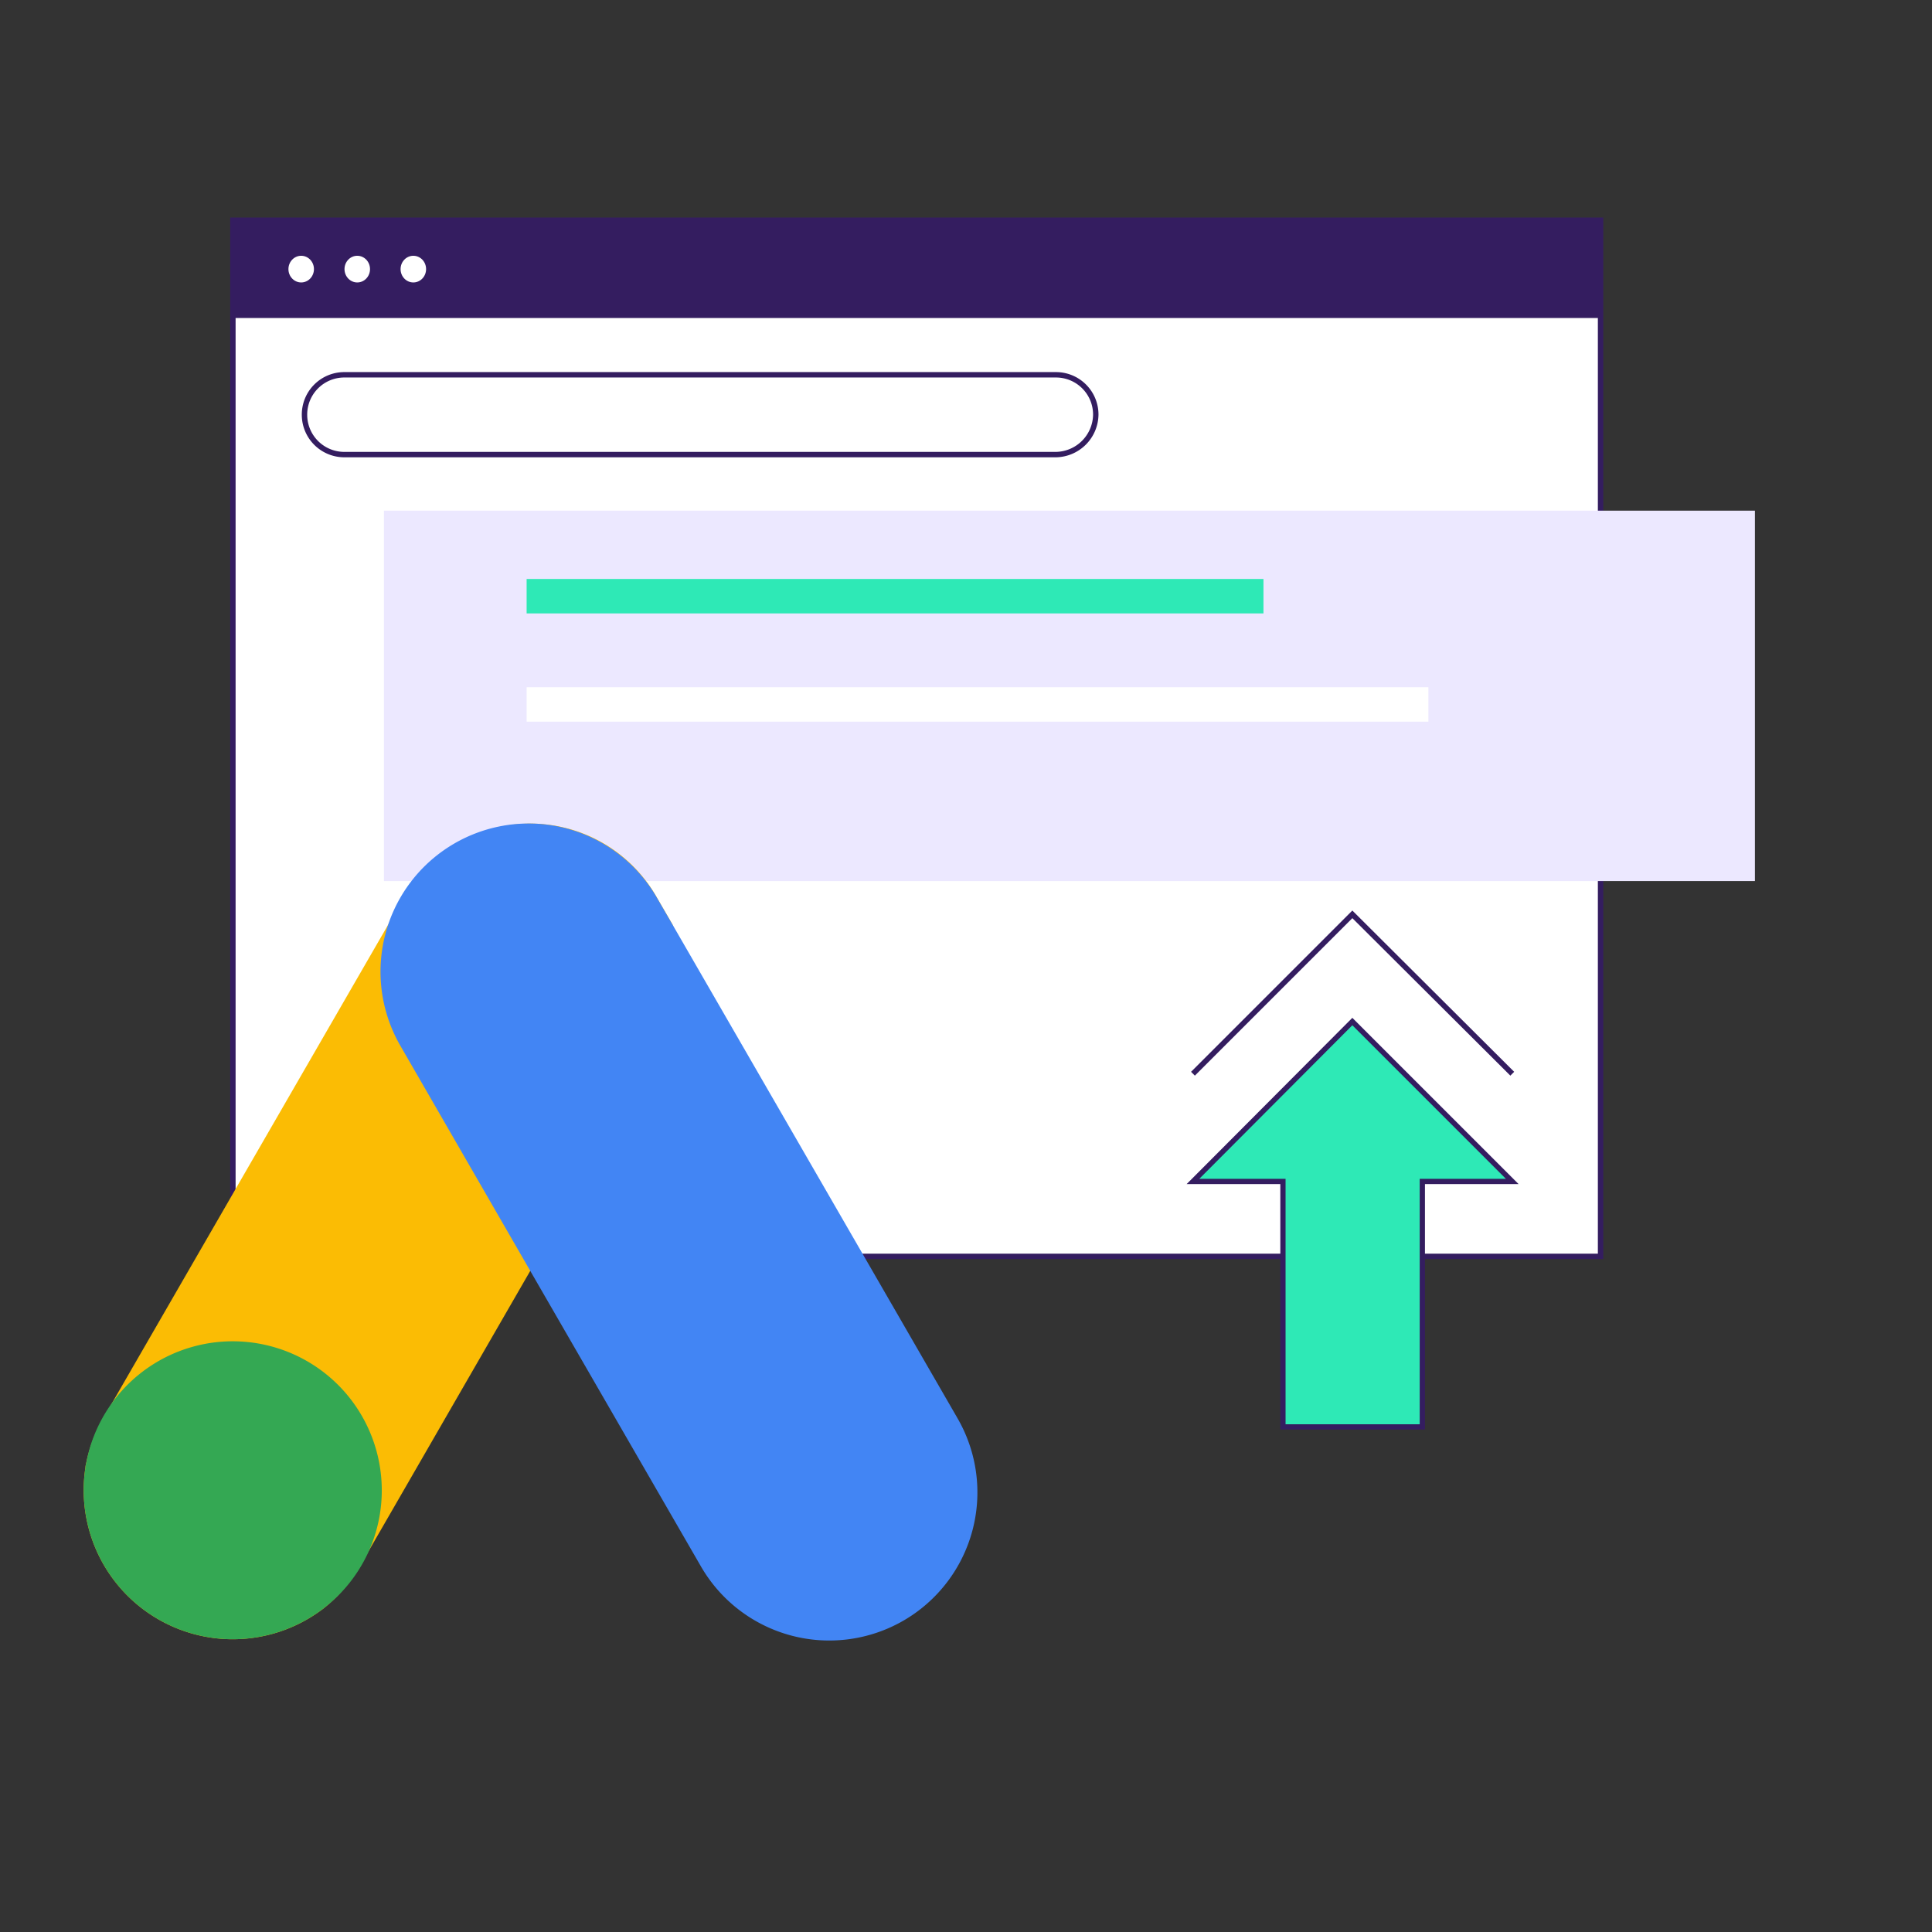 <svg id="Layer_1" data-name="Layer 1" xmlns="http://www.w3.org/2000/svg" viewBox="0 0 368 368"><rect x="0" y="0" width="368" height="368" fill="#333333" stroke="none"/><defs><style>.cls-1,.cls-3{fill:#fff;}.cls-1,.cls-7,.cls-8{stroke:#341d60;}.cls-1,.cls-7{stroke-miterlimit:10.3;stroke-width:1.03px;}.cls-2{fill:#341d60;}.cls-4{fill:#ece8ff;}.cls-4,.cls-5,.cls-8{isolation:isolate;}.cls-6,.cls-8{fill:#2ee9b6;}.cls-7{fill:none;}.cls-8{stroke-miterlimit:10;}.cls-9{fill:#fbbc04;}.cls-10{fill:#34a853;}.cls-11{fill:#4285f4;}</style></defs><rect class="cls-1" x="44.36" y="41.95" width="260.51" height="197.36"/><rect class="cls-2" x="44.36" y="41.95" width="260.51" height="18.62"/><ellipse class="cls-3" cx="57.37" cy="51.26" rx="2.43" ry="2.54"/><ellipse class="cls-3" cx="68.05" cy="51.26" rx="2.43" ry="2.54"/><ellipse class="cls-3" cx="78.73" cy="51.26" rx="2.43" ry="2.54"/><rect class="cls-4" x="73.13" y="97.27" width="261.14" height="70.55"/><g class="cls-5"><rect class="cls-6" x="100.31" y="110.28" width="140.35" height="6.56"/></g><rect class="cls-3" x="100.31" y="130.9" width="171.77" height="6.56"/><path class="cls-1" d="M201.11,86.59H65.62A7.59,7.59,0,0,1,58,79h0a7.58,7.58,0,0,1,7.62-7.61H201.11A7.58,7.58,0,0,1,208.72,79h0A7.72,7.72,0,0,1,201.11,86.59Z"/><polyline class="cls-7" points="227.23 204.52 257.59 174.16 288.05 204.52"/><polygon class="cls-8" points="288.05 225.04 257.59 194.58 227.23 225.04 244.37 225.04 244.37 271.79 270.92 271.79 270.92 225.04 288.05 225.04"/><path class="cls-9" d="M125.78,199.19,101,242.07,70.39,295.14l-1.88,3.24a27.81,27.81,0,0,1-6.6,7.76c-.19.16-.39.32-.59.46a28.4,28.4,0,0,1-45.38-22.74,27.63,27.63,0,0,1,.33-4.3c0-.29.08-.56.14-.83a28.25,28.25,0,0,1,3.24-8.57l1.74-3,52.53-91,3-5.17a27.65,27.65,0,0,1,48.22,0l3,5.17A28.21,28.21,0,0,1,125.78,199.19Z"/><path class="cls-10" d="M72.72,283.86a28.29,28.29,0,0,1-10.81,22.28c-.19.16-.39.32-.59.46a28.4,28.4,0,0,1-45.38-22.74,27.63,27.63,0,0,1,.33-4.3c0-.29.08-.56.14-.83a28.39,28.39,0,0,1,56.31,5.13Z"/><path class="cls-11" d="M172.07,308.7a28.23,28.23,0,0,1-38.55-10.32L101,242.07,76.26,199.19a28.22,28.22,0,0,1,24.41-42.33H101A28.15,28.15,0,0,1,125.13,171l3,5.17,54.27,94A28.22,28.22,0,0,1,172.07,308.7Z"/></svg>